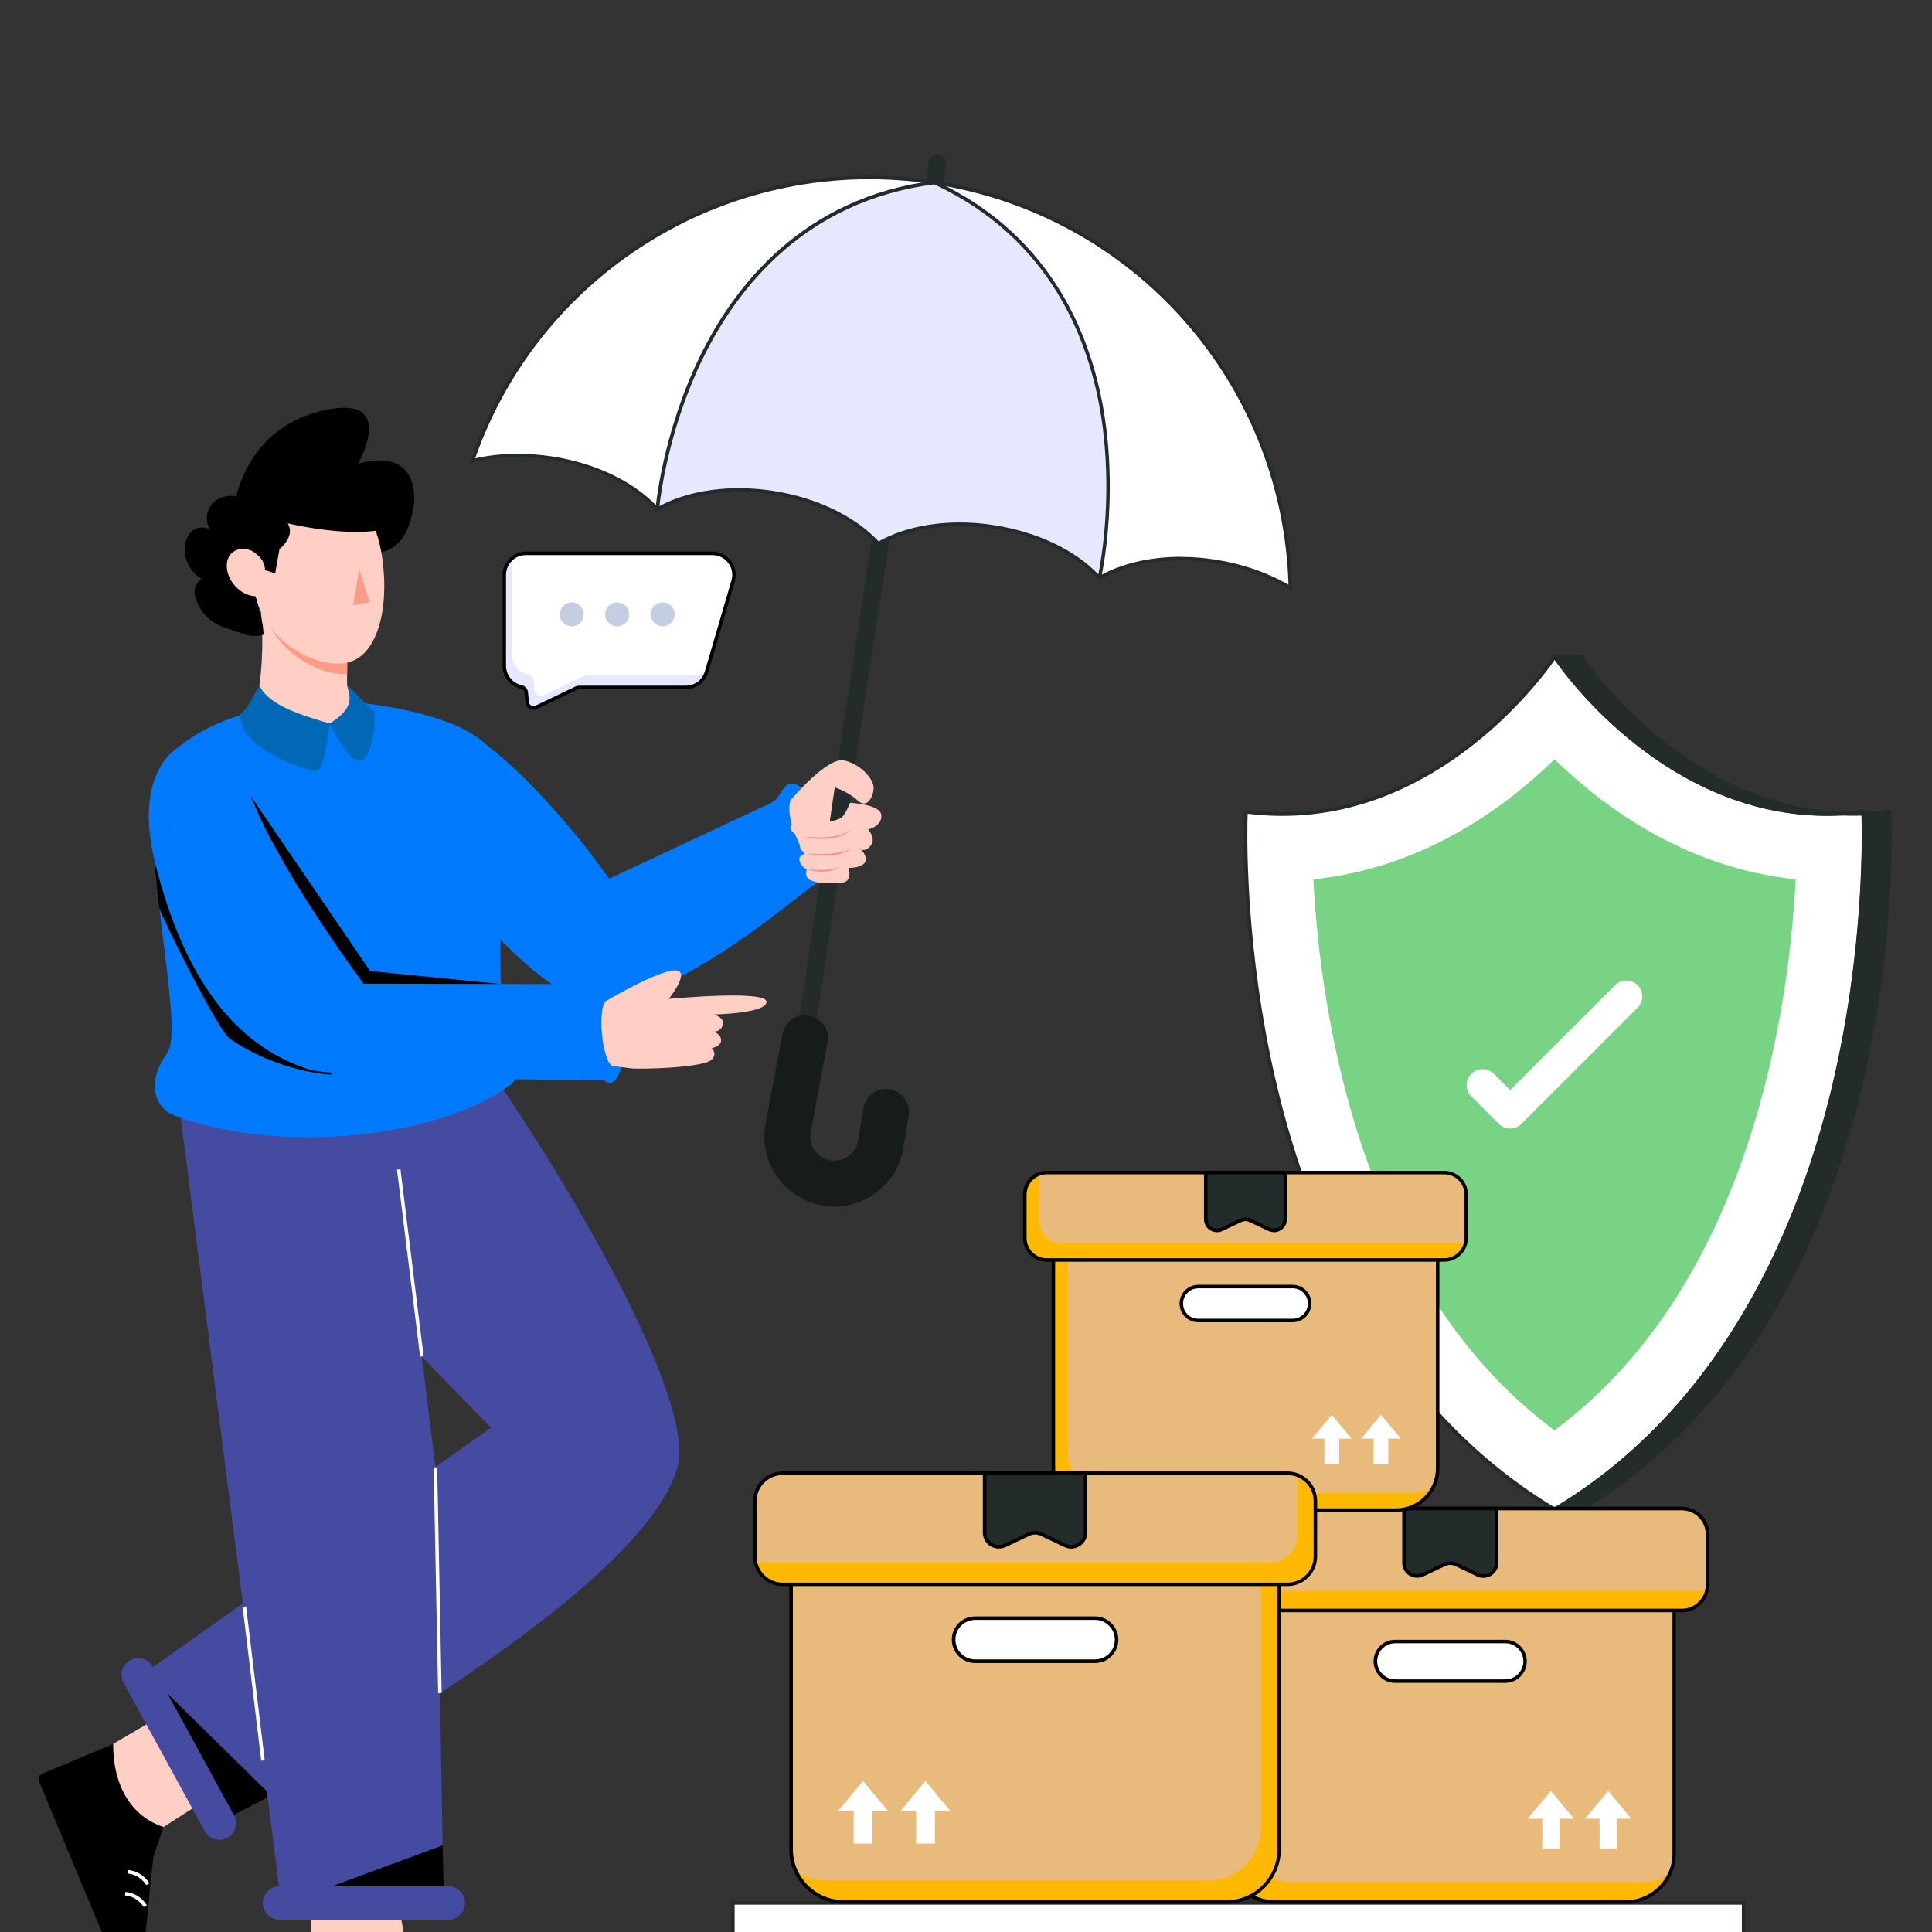 <svg width="200" height="200" viewBox="0 0 200 200" fill="none" xmlns="http://www.w3.org/2000/svg">
<rect x="0" y="0" width="200" height="200" fill="#333333" stroke="none"/>
<g clip-path="url(#clip0_227_10317)">
<path d="M160.927 156.259C126.367 135.578 128.98 84.026 128.98 84.026C148.869 86.62 160.927 67.974 160.927 67.974C160.927 67.974 172.986 86.62 192.874 84.026C192.874 84.026 195.488 135.578 160.927 156.259Z" fill="white"/>
<path d="M160.927 156.474L160.829 156.416C142.928 145.698 135.166 126.583 131.809 112.43C128.178 97.112 128.784 84.143 128.794 84.016V83.82L129 83.85C148.546 86.404 160.653 68.072 160.771 67.886L160.927 67.651L161.084 67.886C161.201 68.072 173.319 86.404 192.855 83.85L193.05 83.82V84.016C193.07 84.143 193.677 97.112 190.046 112.43C186.688 126.583 178.937 145.698 161.025 156.416L160.927 156.474ZM129.156 84.231C129.098 85.915 128.804 98.11 132.181 112.351C135.509 126.407 143.212 145.385 160.937 156.044C178.663 145.385 186.356 126.407 189.693 112.351C193.07 98.11 192.776 85.915 192.718 84.231C191.504 84.378 190.31 84.457 189.155 84.457C172.741 84.457 162.317 70.274 160.947 68.307C159.479 70.421 147.645 86.522 129.176 84.241L129.156 84.231Z" fill="#242B2B"/>
<path d="M160.927 156.259C195.488 135.578 192.874 84.026 192.874 84.026C172.986 86.62 160.927 67.974 160.927 67.974H163.668C163.668 67.974 175.726 86.62 195.615 84.026C195.615 84.026 198.228 135.578 163.668 156.259H160.927Z" fill="#242B2B"/>
<path d="M163.717 156.445H160.262L160.829 156.102C178.623 145.453 186.336 126.436 189.674 112.351C192.933 98.6 192.767 86.747 192.698 84.437C191.954 84.457 191.22 84.447 190.496 84.417C190.036 84.437 189.576 84.447 189.126 84.447C171.576 84.447 160.878 68.248 160.771 68.072L160.585 67.788H163.766L163.824 67.876C163.932 68.043 173.974 83.243 190.506 84.055C191.279 84.016 192.052 83.948 192.845 83.85L193.041 83.82V84.016C193.041 84.016 193.05 84.036 193.05 84.065C193.882 84.026 194.724 83.957 195.586 83.85L195.781 83.82V84.016C195.801 84.143 196.408 97.112 192.776 112.43C189.419 126.583 181.667 145.698 163.756 156.416L163.717 156.445ZM161.573 156.083H163.609C181.374 145.424 189.077 126.426 192.414 112.361C195.791 98.12 195.497 85.925 195.439 84.241C194.636 84.339 193.843 84.407 193.07 84.437C193.139 86.766 193.305 98.649 190.036 112.439C186.718 126.446 179.083 145.307 161.573 156.093V156.083ZM161.27 68.16C162.709 70.206 172.046 82.724 186.747 83.987C172.858 81.442 164.343 69.295 163.57 68.16H161.27Z" fill="#242B2B"/>
<path d="M160.927 148.077C140.569 132.964 136.644 104.355 135.959 91.024C147.166 89.879 155.642 83.752 160.927 78.603C166.213 83.752 174.689 89.879 185.896 91.024C185.631 96.045 184.917 103.22 183.038 111.011C181.031 119.35 178.105 126.749 174.336 133.013C170.666 139.131 166.164 144.181 160.927 148.067V148.077Z" fill="#79D385"/>
<path d="M180.503 196.976H75.872V201.645H180.503V196.976Z" fill="white"/>
<path d="M180.689 201.831H75.696V196.8H180.689V201.831ZM76.048 201.468H180.317V197.172H76.048V201.468Z" fill="#242B2B"/>
<path d="M126.954 166.487V191.876C126.954 194.646 129.195 196.888 131.965 196.888H168.297C171.067 196.888 173.309 194.646 173.309 191.876V166.487H126.954Z" fill="#E8BA7C"/>
<path d="M126.954 166.487V191.876C126.954 194.646 129.196 196.888 131.965 196.888H168.297C170.323 196.888 172.066 195.684 172.858 193.951C172.046 194.509 171.067 194.832 170.01 194.832H133.678C130.908 194.832 128.667 192.591 128.667 189.821V166.477H126.944L126.954 166.487Z" fill="#FFB902"/>
<path d="M168.288 197.074H131.956C129.088 197.074 126.758 194.744 126.758 191.876V166.487C126.758 166.389 126.837 166.301 126.944 166.301H173.299C173.397 166.301 173.485 166.38 173.485 166.487V191.876C173.485 194.744 171.155 197.074 168.288 197.074ZM127.13 166.673V191.876C127.13 194.539 129.293 196.712 131.965 196.712H168.297C170.96 196.712 173.133 194.549 173.133 191.876V166.673H127.14H127.13Z" fill="black"/>
<path d="M126.161 156.161H174.101C175.57 156.161 176.754 157.346 176.754 158.814V164.06C176.754 165.528 175.56 166.712 174.101 166.712H126.161C124.693 166.712 123.509 165.518 123.509 164.06V158.823C123.509 157.355 124.703 156.171 126.161 156.171V156.161Z" fill="#E8BA7C"/>
<path d="M123.499 158.823V164.07C123.499 165.538 124.683 166.722 126.151 166.722H174.092C175.403 166.722 176.499 165.773 176.705 164.52C176.421 164.618 176.127 164.676 175.814 164.676H127.874C126.406 164.676 125.222 163.492 125.222 162.024V156.778C125.222 156.621 125.231 156.474 125.261 156.328C124.233 156.69 123.499 157.678 123.499 158.833V158.823Z" fill="#FFB902"/>
<path d="M174.101 166.898H126.161C124.595 166.898 123.323 165.626 123.323 164.06V158.814C123.323 157.248 124.595 155.975 126.161 155.975H174.101C175.667 155.975 176.94 157.248 176.94 158.814V164.06C176.94 165.626 175.667 166.898 174.101 166.898ZM126.161 156.347C124.801 156.347 123.685 157.453 123.685 158.823V164.07C123.685 165.43 124.791 166.536 126.161 166.536H174.101C175.462 166.536 176.578 165.43 176.578 164.07V158.823C176.578 157.463 175.472 156.347 174.101 156.347H126.161Z" fill="black"/>
<path d="M142.389 171.978C142.389 172.546 142.614 173.055 142.986 173.427C143.358 173.799 143.867 174.024 144.435 174.024H155.818C156.943 174.024 157.864 173.104 157.864 171.978C157.864 171.41 157.638 170.901 157.266 170.53C156.895 170.158 156.386 169.932 155.818 169.932H144.435C143.309 169.932 142.389 170.853 142.389 171.978Z" fill="white"/>
<path d="M155.818 174.21H144.425C143.828 174.21 143.27 173.975 142.849 173.554C142.428 173.133 142.193 172.575 142.193 171.978C142.193 170.745 143.192 169.747 144.425 169.747H155.818C156.415 169.747 156.973 169.981 157.394 170.402C157.815 170.823 158.05 171.381 158.05 171.978C158.05 173.211 157.051 174.21 155.818 174.21ZM144.435 170.109C143.407 170.109 142.565 170.941 142.565 171.978C142.565 172.477 142.761 172.947 143.114 173.299C143.466 173.652 143.936 173.848 144.435 173.848H155.828C156.855 173.848 157.697 173.006 157.697 171.978C157.697 171.479 157.501 171.009 157.149 170.657C156.797 170.304 156.327 170.109 155.828 170.109H144.435Z" fill="black"/>
<path d="M145.335 156.161V161.779C145.335 162.787 146.383 163.443 147.283 163.013L149.534 161.936C149.906 161.76 150.337 161.76 150.709 161.936L152.96 163.013C153.87 163.443 154.908 162.787 154.908 161.779V156.161H145.326H145.335Z" fill="#242B2B"/>
<path d="M153.557 163.336C153.332 163.336 153.107 163.287 152.891 163.189L150.64 162.112C150.317 161.965 149.945 161.965 149.622 162.112L147.371 163.179C146.892 163.404 146.324 163.375 145.874 163.091C145.423 162.807 145.159 162.318 145.159 161.779V156.161C145.159 156.063 145.237 155.975 145.345 155.975H154.927C155.025 155.975 155.113 156.054 155.113 156.161V161.779C155.113 162.308 154.849 162.797 154.399 163.091C154.144 163.247 153.86 163.336 153.567 163.336H153.557ZM150.131 161.633C150.356 161.633 150.582 161.681 150.797 161.779L153.048 162.856C153.42 163.032 153.841 163.003 154.193 162.787C154.536 162.572 154.741 162.2 154.741 161.789V156.347H145.521V161.789C145.521 162.2 145.727 162.572 146.069 162.787C146.412 163.003 146.843 163.032 147.215 162.856L149.466 161.789C149.681 161.691 149.906 161.642 150.131 161.642V161.633Z" fill="black"/>
<path d="M164.089 188.275H165.586V191.348H167.368V188.275H168.865L166.477 185.397L164.089 188.275Z" fill="white"/>
<path d="M158.157 188.275H159.655V191.348H161.436V188.275H162.934L160.545 185.397L158.157 188.275Z" fill="white"/>
<path d="M109.043 130.234V152.011C109.043 154.39 110.971 156.318 113.349 156.318H144.523C146.901 156.318 148.83 154.39 148.83 152.011V130.234H109.052H109.043Z" fill="#E8BA7C"/>
<path d="M109.043 130.234V152.011C109.043 154.39 110.971 156.318 113.349 156.318H144.523C146.255 156.318 147.763 155.29 148.438 153.802C147.743 154.282 146.901 154.566 146.001 154.566H114.827C112.449 154.566 110.521 152.638 110.521 150.259V130.234H109.043Z" fill="#FFB902"/>
<path d="M144.513 156.504H113.339C110.863 156.504 108.857 154.487 108.857 152.021V130.234C108.857 130.136 108.935 130.048 109.043 130.048H148.82C148.918 130.048 149.006 130.126 149.006 130.234V152.021C149.006 154.497 146.99 156.504 144.523 156.504H144.513ZM109.229 130.42V152.021C109.229 154.292 111.079 156.142 113.349 156.142H144.523C146.794 156.142 148.644 154.292 148.644 152.021V130.42H109.238H109.229Z" fill="black"/>
<path d="M149.495 121.376H108.367C107.108 121.376 106.087 122.397 106.087 123.656V128.149C106.087 129.408 107.108 130.429 108.367 130.429H149.495C150.755 130.429 151.776 129.408 151.776 128.149V123.656C151.776 122.397 150.755 121.376 149.495 121.376Z" fill="#E8BA7C"/>
<path d="M106.087 123.656V128.159C106.087 129.411 107.105 130.439 108.367 130.439H149.505C150.631 130.439 151.57 129.627 151.746 128.55C151.502 128.638 151.247 128.677 150.983 128.677H109.845C108.583 128.677 107.565 127.659 107.565 126.397V121.894C107.565 121.767 107.575 121.63 107.604 121.503C106.723 121.816 106.097 122.658 106.097 123.646L106.087 123.656Z" fill="#FFB902"/>
<path d="M149.495 130.615H108.357C106.997 130.615 105.901 129.509 105.901 128.159V123.656C105.901 122.296 107.007 121.2 108.357 121.2H149.495C150.856 121.2 151.952 122.306 151.952 123.656V128.159C151.952 129.509 150.846 130.615 149.495 130.615ZM108.367 121.562C107.212 121.562 106.273 122.501 106.273 123.656V128.159C106.273 129.314 107.212 130.253 108.367 130.253H149.505C150.66 130.253 151.6 129.314 151.6 128.159V123.656C151.6 122.501 150.66 121.562 149.505 121.562H108.367Z" fill="black"/>
<path d="M122.286 134.941C122.286 135.431 122.481 135.871 122.804 136.184C123.117 136.507 123.558 136.703 124.047 136.703H133.815C134.784 136.703 135.577 135.92 135.577 134.941C135.577 134.452 135.381 134.012 135.058 133.698C134.745 133.375 134.305 133.18 133.815 133.18H124.047C123.078 133.18 122.286 133.963 122.286 134.941Z" fill="white"/>
<path d="M133.815 136.879H124.047C123.528 136.879 123.039 136.674 122.677 136.312C122.315 135.95 122.109 135.46 122.109 134.941C122.109 133.875 122.98 133.003 124.047 133.003H133.815C134.334 133.003 134.823 133.209 135.186 133.571C135.548 133.933 135.753 134.423 135.753 134.941C135.753 136.008 134.882 136.879 133.815 136.879ZM124.047 133.366C123.176 133.366 122.471 134.07 122.471 134.941C122.471 135.362 122.638 135.764 122.931 136.057C123.225 136.361 123.626 136.517 124.047 136.517H133.815C134.686 136.517 135.391 135.813 135.391 134.941C135.391 134.521 135.225 134.129 134.931 133.826C134.638 133.522 134.236 133.366 133.815 133.366H124.047Z" fill="black"/>
<path d="M124.82 121.376V126.201C124.82 127.062 125.721 127.63 126.494 127.258L128.432 126.338C128.755 126.191 129.117 126.191 129.44 126.338L131.378 127.258C132.161 127.63 133.052 127.062 133.052 126.201V121.376H124.83H124.82Z" fill="#242B2B"/>
<path d="M131.877 127.552C131.682 127.552 131.476 127.513 131.29 127.424L129.352 126.504C129.078 126.377 128.775 126.377 128.501 126.504L126.572 127.424C126.151 127.63 125.662 127.601 125.261 127.346C124.869 127.101 124.634 126.671 124.634 126.201V121.376C124.634 121.278 124.713 121.19 124.82 121.19H133.042C133.14 121.19 133.228 121.268 133.228 121.376V126.201C133.228 126.671 132.993 127.092 132.602 127.346C132.376 127.483 132.132 127.561 131.877 127.561V127.552ZM128.931 126.044C129.127 126.044 129.323 126.084 129.509 126.172L131.447 127.092C131.76 127.238 132.112 127.219 132.406 127.033C132.69 126.847 132.866 126.544 132.866 126.201V121.562H125.006V126.201C125.006 126.544 125.183 126.857 125.466 127.033C125.76 127.219 126.112 127.238 126.426 127.092L128.354 126.172C128.54 126.084 128.735 126.044 128.941 126.044H128.931Z" fill="black"/>
<path d="M140.911 148.928H142.194V151.561H143.72V148.928H145.012L142.957 146.462L140.911 148.928Z" fill="white"/>
<path d="M135.822 148.928H137.104V151.561H138.631V148.928H139.923L137.867 146.462L135.822 148.928Z" fill="white"/>
<path d="M132.416 163.756V191.426C132.416 194.441 129.969 196.888 126.954 196.888H87.363C84.348 196.888 81.901 194.441 81.901 191.426V163.756H132.416Z" fill="#E8BA7C"/>
<path d="M132.416 163.756V191.426C132.416 194.441 129.969 196.888 126.954 196.888H87.363C85.161 196.888 83.252 195.576 82.391 193.697C83.272 194.304 84.338 194.656 85.493 194.656H125.085C128.099 194.656 130.546 192.209 130.546 189.195V163.756H132.425H132.416Z" fill="#FFB902"/>
<path d="M126.944 197.074H87.353C84.241 197.074 81.706 194.539 81.706 191.426V163.756C81.706 163.659 81.784 163.57 81.892 163.57H132.406C132.504 163.57 132.592 163.649 132.592 163.756V191.426C132.592 194.539 130.057 197.074 126.944 197.074ZM82.078 163.942V191.426C82.078 194.343 84.446 196.712 87.363 196.712H126.954C129.871 196.712 132.24 194.343 132.24 191.426V163.942H82.087H82.078Z" fill="black"/>
<path d="M81.03 152.51H133.277C134.872 152.51 136.164 153.802 136.164 155.398V161.114C136.164 162.709 134.872 164.011 133.267 164.011H81.02C79.425 164.011 78.123 162.719 78.123 161.114V155.408C78.123 153.812 79.415 152.51 81.02 152.51H81.03Z" fill="#E8BA7C"/>
<path d="M136.174 155.408V161.124C136.174 162.719 134.882 164.011 133.277 164.011H81.03C79.601 164.011 78.407 162.973 78.182 161.613C78.486 161.721 78.818 161.779 79.161 161.779H131.408C133.003 161.779 134.305 160.487 134.305 158.892V153.176C134.305 153.01 134.285 152.843 134.256 152.677C135.372 153.078 136.174 154.145 136.174 155.408Z" fill="#FFB902"/>
<path d="M133.277 164.187H81.03C79.337 164.187 77.957 162.807 77.957 161.114V155.398C77.957 153.705 79.337 152.324 81.03 152.324H133.277C134.97 152.324 136.35 153.705 136.35 155.398V161.114C136.35 162.807 134.97 164.187 133.277 164.187ZM81.03 152.696C79.533 152.696 78.319 153.91 78.319 155.408V161.124C78.319 162.621 79.533 163.835 81.03 163.835H133.277C134.775 163.835 135.988 162.621 135.988 161.124V155.408C135.988 153.91 134.775 152.696 133.277 152.696H81.03Z" fill="black"/>
<path d="M115.591 169.737C115.591 170.353 115.346 170.911 114.935 171.313C114.533 171.714 113.976 171.968 113.359 171.968H100.948C99.715 171.968 98.717 170.97 98.717 169.737C98.717 169.12 98.961 168.562 99.372 168.161C99.774 167.76 100.332 167.505 100.948 167.505H113.359C114.592 167.505 115.591 168.503 115.591 169.737Z" fill="white"/>
<path d="M113.359 172.154H100.948C99.617 172.154 98.531 171.068 98.531 169.737C98.531 169.091 98.785 168.484 99.235 168.034C99.686 167.574 100.292 167.329 100.938 167.329H113.349C114.68 167.329 115.767 168.415 115.767 169.746C115.767 170.392 115.512 170.999 115.062 171.45C114.612 171.91 114.005 172.154 113.359 172.154ZM100.948 167.691C100.4 167.691 99.881 167.906 99.5 168.288C99.108 168.67 98.903 169.189 98.903 169.737C98.903 170.862 99.823 171.782 100.948 171.782H113.359C113.907 171.782 114.426 171.567 114.808 171.185C115.199 170.804 115.405 170.285 115.405 169.737C115.405 168.611 114.485 167.691 113.359 167.691H100.948Z" fill="black"/>
<path d="M112.38 152.51V158.637C112.38 159.734 111.245 160.448 110.256 159.978L107.799 158.814C107.398 158.628 106.928 158.628 106.517 158.814L104.061 159.978C103.072 160.448 101.937 159.734 101.937 158.637V152.51H112.38Z" fill="#242B2B"/>
<path d="M110.892 160.311C110.648 160.311 110.403 160.253 110.168 160.145L107.711 158.98C107.359 158.814 106.948 158.814 106.586 158.98L104.129 160.145C103.61 160.39 103.004 160.36 102.514 160.047C102.025 159.744 101.741 159.215 101.741 158.638V152.51C101.741 152.413 101.819 152.324 101.927 152.324H112.37C112.468 152.324 112.556 152.403 112.556 152.51V158.638C112.556 159.215 112.263 159.744 111.783 160.047C111.509 160.223 111.206 160.311 110.892 160.311ZM107.154 158.491C107.398 158.491 107.643 158.54 107.868 158.647L110.325 159.812C110.736 160.008 111.206 159.978 111.587 159.734C111.969 159.489 112.194 159.078 112.194 158.628V152.687H102.113V158.628C102.113 159.078 102.338 159.489 102.72 159.734C103.101 159.978 103.571 160.008 103.982 159.812L106.439 158.647C106.664 158.54 106.909 158.491 107.154 158.491Z" fill="black"/>
<path d="M91.944 187.501H90.309V190.849H88.371V187.501H86.737L89.34 184.369L91.944 187.501Z" fill="white"/>
<path d="M98.403 187.501H96.779V190.849H94.831V187.501H93.196L95.8 184.369L98.403 187.501Z" fill="white"/>
<path d="M42.114 201.928L40.676 193.805L32.18 196.849V203.416C36.222 205.119 39.863 204.532 42.124 201.919L42.114 201.928Z" fill="#FFCFC5"/>
<path d="M14.816 202.565L15.864 192.248L16.921 189.136L11.724 180.542L4.53 183.547C4.119 183.625 3.893 184.056 4.05 184.428L12.232 204.062C12.37 204.395 12.751 204.552 13.074 204.415L13.789 204.121C14.415 203.857 14.816 203.25 14.816 202.574V202.565Z" fill="black"/>
<path d="M16.921 189.136L23.86 184.683L20.474 175.374L11.714 180.533C11.694 184.908 13.632 188.05 16.911 189.126L16.921 189.136Z" fill="#FFCFC5"/>
<path d="M15.13 195.136C15.13 195.136 14.543 194.069 13.201 193.942L13.241 193.58C14.787 193.726 15.433 194.92 15.463 194.969L15.139 195.136H15.13Z" fill="white"/>
<path d="M14.865 197.407C14.865 197.407 14.278 196.34 12.937 196.212L12.976 195.85C14.523 195.997 15.169 197.191 15.198 197.24L14.875 197.407H14.865Z" fill="white"/>
<path d="M23.528 190.242C23.107 190.467 22.637 190.506 22.216 190.379C21.795 190.252 21.413 189.968 21.188 189.547L12.8 174.219C12.34 173.378 12.644 172.33 13.485 171.87C13.906 171.636 14.376 171.606 14.807 171.724C15.228 171.851 15.609 172.135 15.834 172.556L24.223 187.883C24.683 188.715 24.379 189.772 23.537 190.232L23.528 190.242Z" fill="#444BA1"/>
<path d="M49.788 109.435H18.966C19.162 110.267 19.417 111.128 19.74 112.019C22.275 119.046 50.835 147.793 50.835 147.793L15.825 172.575L24.213 187.903C24.213 187.903 66.221 165.959 70.127 151.904C72.094 144.847 58.587 121.865 49.788 109.444V109.435Z" fill="#444BA1"/>
<path d="M28.059 185.867L17.342 175.325L24.213 187.893L28.059 185.867Z" fill="black"/>
<path d="M39.824 109.435H17.909L29.253 198.19H45.951L45.129 152.324L39.824 109.435Z" fill="#444BA1"/>
<path d="M45.824 191.044C45.824 191.044 31.974 196.115 32.18 196.115H45.951L45.824 191.044Z" fill="black"/>
<path d="M48.144 196.986C48.144 197.465 47.948 197.896 47.635 198.209C47.321 198.522 46.891 198.718 46.411 198.718H28.94C27.981 198.718 27.208 197.945 27.208 196.995C27.208 196.516 27.403 196.085 27.717 195.772C28.03 195.459 28.46 195.263 28.94 195.263H46.411C47.361 195.263 48.144 196.036 48.144 196.995V196.986Z" fill="#444BA1"/>
<path d="M25.478 166.303L25.118 166.346L27.043 182.272L27.402 182.229L25.478 166.303Z" fill="white"/>
<path d="M45.256 151.901L44.894 151.908L45.355 175.276L45.717 175.269L45.256 151.901Z" fill="white"/>
<path d="M41.455 121.036L41.095 121.081L43.49 140.44L43.849 140.396L41.455 121.036Z" fill="white"/>
<path d="M85.748 90.956C85.19 91.141 84.652 91.337 84.172 91.67C81.843 93.275 68.845 104.697 60.858 103.601C54.329 102.701 41.556 85.132 41.556 85.132L46.568 74.865C50.992 76.44 58.284 84.182 63.06 90.965L79.777 83.135C80.511 82.812 80.766 81.98 81.304 81.393C83.311 79.2 88.753 89.947 85.748 90.965V90.956Z" fill="#007AFD"/>
<path d="M83.33 108.378C83.33 108.378 83.242 108.378 83.193 108.368C82.694 108.29 82.352 107.83 82.43 107.33L96.142 16.775C96.221 16.275 96.681 15.933 97.18 16.011C97.679 16.089 98.022 16.549 97.943 17.049L84.231 107.604C84.162 108.055 83.771 108.378 83.33 108.378Z" fill="#242B2B"/>
<path d="M48.907 47.694C51.354 47.097 54.192 46.97 57.148 47.43C61.788 48.154 65.713 50.16 68.042 52.705C71.037 50.992 75.383 50.258 80.032 50.983C84.671 51.707 88.596 53.713 90.926 56.258C93.921 54.545 98.266 53.811 102.916 54.535C107.565 55.26 111.49 57.266 113.809 59.811C116.804 58.098 121.15 57.374 125.789 58.088C128.745 58.548 131.417 59.527 133.561 60.839C133.101 40.167 117.881 22.158 96.73 18.869C75.579 15.58 55.612 28.119 48.897 47.684L48.907 47.694Z" fill="white"/>
<path d="M133.757 61.191L133.473 61.015C131.27 59.674 128.608 58.725 125.77 58.284C121.316 57.589 117 58.206 113.907 59.977L113.77 60.085L113.672 59.948C111.274 57.325 107.34 55.416 102.886 54.721C98.433 54.026 94.107 54.653 91.014 56.425L90.886 56.493L90.789 56.385C88.391 53.762 84.456 51.854 80.002 51.159C75.549 50.464 71.223 51.09 68.13 52.862L68.003 52.93L67.905 52.823C65.507 50.2 61.572 48.291 57.119 47.596C54.281 47.156 51.452 47.244 48.946 47.86L48.623 47.939L48.731 47.625C55.612 27.619 75.813 15.453 96.769 18.703C117.724 21.962 133.277 39.688 133.747 60.849V61.181L133.757 61.191ZM122.246 57.648C123.421 57.648 124.615 57.736 125.829 57.932C128.598 58.362 131.202 59.263 133.385 60.535C132.758 39.697 117.392 22.285 96.72 19.075C76.048 15.854 56.111 27.776 49.191 47.449C51.667 46.891 54.417 46.833 57.178 47.253C61.651 47.948 65.615 49.847 68.081 52.48C71.233 50.718 75.588 50.111 80.061 50.806C84.534 51.501 88.498 53.41 90.965 56.033C94.116 54.271 98.472 53.664 102.945 54.359C107.428 55.054 111.392 56.963 113.848 59.596C116.158 58.313 119.095 57.638 122.246 57.638V57.648Z" fill="#242B2B"/>
<path d="M68.042 52.715C71.037 51.002 75.383 50.268 80.032 50.992C84.671 51.717 88.596 53.723 90.925 56.268C93.921 54.555 98.266 53.821 102.915 54.545C107.565 55.27 111.489 57.276 113.809 59.821C113.917 59.341 120.445 29.9 96.739 18.889C70.597 22.216 68.042 52.715 68.042 52.715Z" fill="#E5E8FF"/>
<path d="M113.956 60.026L113.721 59.997L113.672 59.948C111.274 57.325 107.34 55.416 102.886 54.721C98.433 54.026 94.107 54.653 91.014 56.425L90.886 56.493L90.788 56.385C88.391 53.762 84.456 51.854 80.002 51.159C75.549 50.464 71.223 51.09 68.13 52.862L67.827 53.038L67.856 52.695C67.856 52.617 68.541 44.944 72.417 36.967C75.999 29.587 83.125 20.435 96.71 18.703H96.759L96.808 18.722C109.15 24.458 113.173 35.244 114.377 43.28C115.698 52.079 114.054 59.547 113.985 59.86L113.946 60.026H113.956ZM99.353 54.085C100.527 54.085 101.731 54.173 102.935 54.369C107.33 55.054 111.235 56.894 113.702 59.459C114.015 57.902 115.189 51.149 114.025 43.338C112.83 35.401 108.866 24.752 96.71 19.084C83.32 20.807 76.293 29.851 72.75 37.133C69.363 44.092 68.443 50.816 68.257 52.392C71.389 50.709 75.666 50.141 80.051 50.816C84.524 51.511 88.488 53.42 90.955 56.043C93.255 54.761 96.191 54.085 99.343 54.085H99.353Z" fill="#242B2B"/>
<path d="M85.249 124.821C89.203 125.438 92.912 122.717 93.529 118.772L94.067 115.464C94.273 114.172 93.382 112.958 92.09 112.753C90.798 112.547 89.585 113.438 89.379 114.73L88.841 118.038C88.626 119.399 87.353 120.338 85.983 120.123C84.622 119.908 83.683 118.635 83.898 117.265L85.679 107.829C85.885 106.538 84.994 105.324 83.702 105.118C82.41 104.913 81.197 105.803 80.991 107.095L79.21 116.531C78.593 120.485 81.314 124.195 85.258 124.811L85.249 124.821Z" fill="#161C1C"/>
<path d="M81.813 82.851C81.275 85.014 82.988 88.029 84.769 91.063L85.004 91.141L86.413 81.51C86.413 81.51 87.793 81.941 88.811 82.89C89.829 83.84 90.524 82.235 90.426 81.412C90.329 80.59 89.144 79.142 87.402 78.721C85.66 78.29 81.813 82.861 81.813 82.861V82.851Z" fill="#FFCFC5"/>
<path d="M87.989 83.106C87.989 83.106 91.19 83.243 91.239 84.408C91.288 85.572 89.868 85.856 89.868 85.856C89.868 85.856 90.661 86.727 90.191 87.452C89.722 88.176 89.154 87.96 89.154 87.96C89.154 87.96 89.937 88.753 89.506 89.321C89.076 89.889 87.862 89.84 87.862 89.84C87.862 89.84 88.234 91.21 87.284 91.347C86.335 91.474 82.772 91.719 83.546 89.977C83.125 89.977 82.009 88.558 83.516 88.372C83.516 88.372 82.165 87.902 83.164 86.757C83.164 86.757 81.285 86.062 81.97 85.347C82.655 84.623 85.053 85.602 86.991 84.721C87.441 84.515 87.999 83.116 87.999 83.116L87.989 83.106Z" fill="#FFCFC5"/>
<path d="M83.506 88.362C85.063 88.411 86.668 88.509 88.126 87.882C86.785 88.753 85.023 88.665 83.506 88.362Z" fill="#F58DA3"/>
<path d="M83.536 89.977C84.691 90.104 85.865 90.133 86.971 89.742C85.963 90.378 84.632 90.349 83.536 89.977Z" fill="#F58DA3"/>
<path d="M83.066 86.62C84.759 86.678 86.668 86.894 88.116 85.856C86.815 87.119 84.71 86.933 83.066 86.62Z" fill="#F58DA3"/>
<path d="M52.803 112.312C51.677 113.164 50.307 113.947 48.741 114.622C41.175 117.891 29.146 118.899 19.818 116.081C19.231 115.904 18.653 115.709 18.086 115.503C16.353 114.847 15.051 112.586 16.98 109.493C17.087 109.327 17.195 109.161 17.322 108.984C17.743 108.397 17.821 106.939 17.714 104.971C17.567 102.495 17.126 99.187 16.706 95.742C16.627 95.145 16.559 94.548 16.48 93.951C16.118 90.897 15.844 87.863 15.844 85.259C15.844 82.195 16.187 79.749 17.195 78.613C23.058 71.967 35.997 72.623 35.997 72.623C35.997 72.623 48.104 73.465 51.07 77.967C53.106 81.06 50.806 102.348 52.401 105.353C52.675 105.872 53.047 106.606 53.351 107.428C53.967 109.112 54.29 111.128 52.812 112.322L52.803 112.312Z" fill="#007AFD"/>
<path d="M34.313 111.245C34.313 111.245 28.93 111.069 23.772 107.507C22.529 106.655 16.539 94.538 16.471 93.941C16.108 90.887 15.834 87.853 15.834 85.249L17.048 84.036C17.048 84.036 29.782 99.686 29.978 100.029C30.173 100.371 34.323 111.236 34.323 111.236L34.313 111.245Z" fill="black"/>
<path d="M25.886 82.303L38.307 100.518L51.843 101.869L42.535 105.637L34.186 101.321L25.886 82.303Z" fill="black"/>
<path d="M42.878 51.452C42.878 51.452 42.839 56.18 39.824 57.061C36.809 57.951 35.811 55.054 35.811 55.054L37.025 51.364L39.775 51.198" fill="black"/>
<path d="M26.855 70.998L28.881 74.659L34.118 74.894L37.025 75.383L35.928 70.9V69.775L35.958 66.79L26.836 61.651C26.895 62.043 26.934 62.424 26.973 62.806C27.443 67.318 26.846 70.998 26.846 70.998H26.855Z" fill="#FFCFC5"/>
<path d="M26.836 61.651C26.895 62.043 26.934 62.424 26.973 62.806C27.032 62.806 27.08 62.806 27.139 62.806C27.247 63.031 27.335 63.295 27.394 63.599C28.803 67.543 32.865 69.902 35.938 69.775L35.958 66.79L26.836 61.651Z" fill="#FC9B88"/>
<path d="M26.855 70.998C27.873 73.064 31.328 74.072 34.128 74.894C34.128 74.894 33.589 79.798 32.767 79.827C32.004 79.856 24.937 77.762 24.81 73.984C25.857 73.142 26.082 72.163 26.855 70.998Z" fill="#0068B5"/>
<path d="M34.128 74.904C34.128 74.904 35.909 78.496 37.005 78.74C38.258 79.015 39.012 75.511 38.728 73.69L35.938 70.91C36.242 72.153 36.751 73.25 34.128 74.904Z" fill="#0068B5"/>
<path d="M35.557 68.669C32.454 68.992 28.147 66.604 26.679 62.522C26.62 62.229 26.532 61.964 26.425 61.73C25.691 61.71 24.878 61.309 24.262 60.584C23.293 59.439 23.195 57.912 24.056 57.198C24.545 56.787 25.221 56.718 25.916 56.953C26.16 52.568 28.382 49.094 31.495 48.692C33.57 48.428 35.615 49.573 37.142 51.609C37.328 51.854 37.504 52.108 37.671 52.382C38.64 53.919 39.335 55.847 39.599 57.981C40.323 63.589 38.826 68.317 35.566 68.659L35.557 68.669Z" fill="#FFCFC5"/>
<path d="M20.601 62.747C21.169 63.922 22.343 64.725 23.596 65.087C24.937 65.468 26.141 66.193 27.423 65.645L27.266 65.429C27.227 64.362 26.846 63.354 26.669 62.513C26.611 62.219 26.532 61.955 26.415 61.72C25.681 61.71 24.868 61.299 24.252 60.575C23.283 59.42 23.185 57.903 24.046 57.178C24.536 56.767 25.221 56.699 25.896 56.934C25.896 56.934 27.452 57.638 27.433 59.018L28.49 59.351L28.93 56.836C28.93 56.836 30.623 55.544 29.782 54.173C29.782 54.173 42.848 57.364 42.878 51.678C42.907 45.991 37.054 48.017 37.054 48.017C37.054 48.017 37.543 47.175 37.876 46.138C38.552 44.082 38.649 41.224 33.208 42.555C26.953 44.082 25.025 49.103 24.448 51.384C23.635 51.188 22.617 51.492 22.03 52.079C21.257 52.852 21.198 54.212 21.903 55.044C21.462 54.496 20.581 54.477 20.004 54.878C19.436 55.279 19.162 56.004 19.123 56.699C19.055 57.971 19.749 59.263 20.846 59.909C19.896 60.8 20.023 61.544 20.581 62.718L20.601 62.747Z" fill="black"/>
<path d="M37.181 58.901L38.268 62.346L36.555 62.659L37.181 58.901Z" fill="#FC9B88"/>
<path d="M18.732 77.184C18.732 77.184 13.573 79.533 16.099 89.517C19.857 104.374 26.601 108.975 32.062 110.736C34.656 111.578 62.571 111.852 62.571 111.852C65.468 114.436 65.928 96.916 61.631 101.879L37.632 101.83C37.632 101.83 29.371 90.789 26.072 82.754C23.811 77.263 18.722 77.184 18.722 77.184H18.732Z" fill="#007AFD"/>
<path d="M62.913 103.523C62.913 103.523 69.011 99.921 70.244 100.518C71.194 100.978 69.226 103.405 69.226 103.405C69.226 103.405 79.239 102.456 79.347 103.68C79.454 104.903 73.895 105.02 73.895 105.02C73.895 105.02 75.06 105.324 74.825 106.107C74.6 106.87 73.817 106.792 73.817 106.792C73.817 106.792 74.609 106.978 74.649 107.653C74.678 108.338 73.67 108.505 73.67 108.505C73.67 108.505 74.296 109.043 73.68 109.679C72.828 110.56 66.241 110.697 65.37 110.599C64.499 110.492 63.589 110.374 63.589 110.374C62.336 110.541 61.67 103.689 62.933 103.523H62.913Z" fill="#FFCFC5"/>
<path d="M156.327 116.824C155.906 116.824 155.485 116.668 155.162 116.345L152.314 113.497C151.668 112.851 151.668 111.813 152.314 111.167C152.96 110.521 153.998 110.521 154.644 111.167L156.327 112.851L167.191 101.986C167.837 101.34 168.875 101.34 169.521 101.986C170.167 102.632 170.167 103.67 169.521 104.316L157.492 116.345C157.169 116.668 156.748 116.824 156.327 116.824Z" fill="white"/>
<path d="M52.206 59.517V68.923C52.206 70 52.969 70.9 53.977 71.116C54.261 71.175 54.457 71.409 54.486 71.693L54.574 72.682C54.613 73.142 55.093 73.416 55.504 73.22L59.664 71.224C59.752 71.184 59.85 71.155 59.948 71.155H70.998C71.996 71.155 72.867 70.499 73.141 69.55L75.892 60.144C76.313 58.715 75.236 57.276 73.748 57.276H54.447C53.214 57.276 52.206 58.274 52.206 59.517Z" fill="white"/>
<path d="M52.206 59.517V68.923C52.206 70 52.969 70.9 53.977 71.116C54.261 71.175 54.457 71.409 54.486 71.693L54.574 72.682C54.613 73.142 55.093 73.416 55.504 73.22L59.664 71.224C59.752 71.184 59.85 71.155 59.948 71.155H70.998C71.996 71.155 72.867 70.499 73.141 69.55L73.18 69.403C72.789 69.726 72.29 69.912 71.761 69.912H60.711C60.613 69.912 60.515 69.932 60.427 69.981L56.267 71.977C55.856 72.173 55.377 71.899 55.338 71.439L55.249 70.45C55.23 70.166 55.024 69.932 54.74 69.873C53.723 69.667 52.969 68.767 52.969 67.68V58.274C52.969 58.108 52.989 57.942 53.028 57.785C52.529 58.196 52.206 58.822 52.206 59.517Z" fill="#E5E8FF"/>
<path d="M55.22 73.465C55.073 73.465 54.936 73.426 54.809 73.357C54.574 73.22 54.418 72.976 54.388 72.701L54.3 71.713C54.281 71.507 54.134 71.341 53.938 71.292C52.822 71.057 52.02 70.069 52.02 68.923V59.517C52.02 58.186 53.106 57.1 54.437 57.1H73.739C74.512 57.1 75.216 57.452 75.677 58.069C76.136 58.685 76.273 59.459 76.058 60.203L73.308 69.609C73.014 70.636 72.055 71.351 70.988 71.351H59.938C59.869 71.351 59.801 71.37 59.732 71.4L55.572 73.396C55.455 73.455 55.338 73.475 55.21 73.475L55.22 73.465ZM54.437 57.462C53.302 57.462 52.382 58.382 52.382 59.517V68.923C52.382 69.892 53.067 70.734 54.007 70.93C54.369 71.008 54.633 71.302 54.662 71.674L54.75 72.662C54.76 72.819 54.848 72.956 54.985 73.034C55.122 73.113 55.279 73.122 55.426 73.054L59.586 71.057C59.693 71.008 59.82 70.979 59.948 70.979H70.998C71.908 70.979 72.721 70.372 72.965 69.501L75.716 60.095C75.902 59.468 75.784 58.813 75.393 58.284C75.001 57.766 74.404 57.462 73.748 57.462H54.447H54.437Z" fill="black"/>
<path d="M65.135 63.599C65.135 64.284 64.577 64.842 63.892 64.842C63.207 64.842 62.649 64.284 62.649 63.599C62.649 62.914 63.207 62.356 63.892 62.356C64.577 62.356 65.135 62.914 65.135 63.599Z" fill="#C5CDE3"/>
<path d="M68.6 64.842C69.286 64.842 69.843 64.285 69.843 63.599C69.843 62.912 69.286 62.356 68.6 62.356C67.913 62.356 67.357 62.912 67.357 63.599C67.357 64.285 67.913 64.842 68.6 64.842Z" fill="#C5CDE3"/>
<path d="M59.184 64.842C59.871 64.842 60.427 64.285 60.427 63.599C60.427 62.912 59.871 62.356 59.184 62.356C58.498 62.356 57.941 62.912 57.941 63.599C57.941 64.285 58.498 64.842 59.184 64.842Z" fill="#C5CDE3"/>
</g>
<defs>
<clipPath id="clip0_227_10317">
<rect width="200" height="200" fill="white"/>
</clipPath>
</defs>
</svg>
